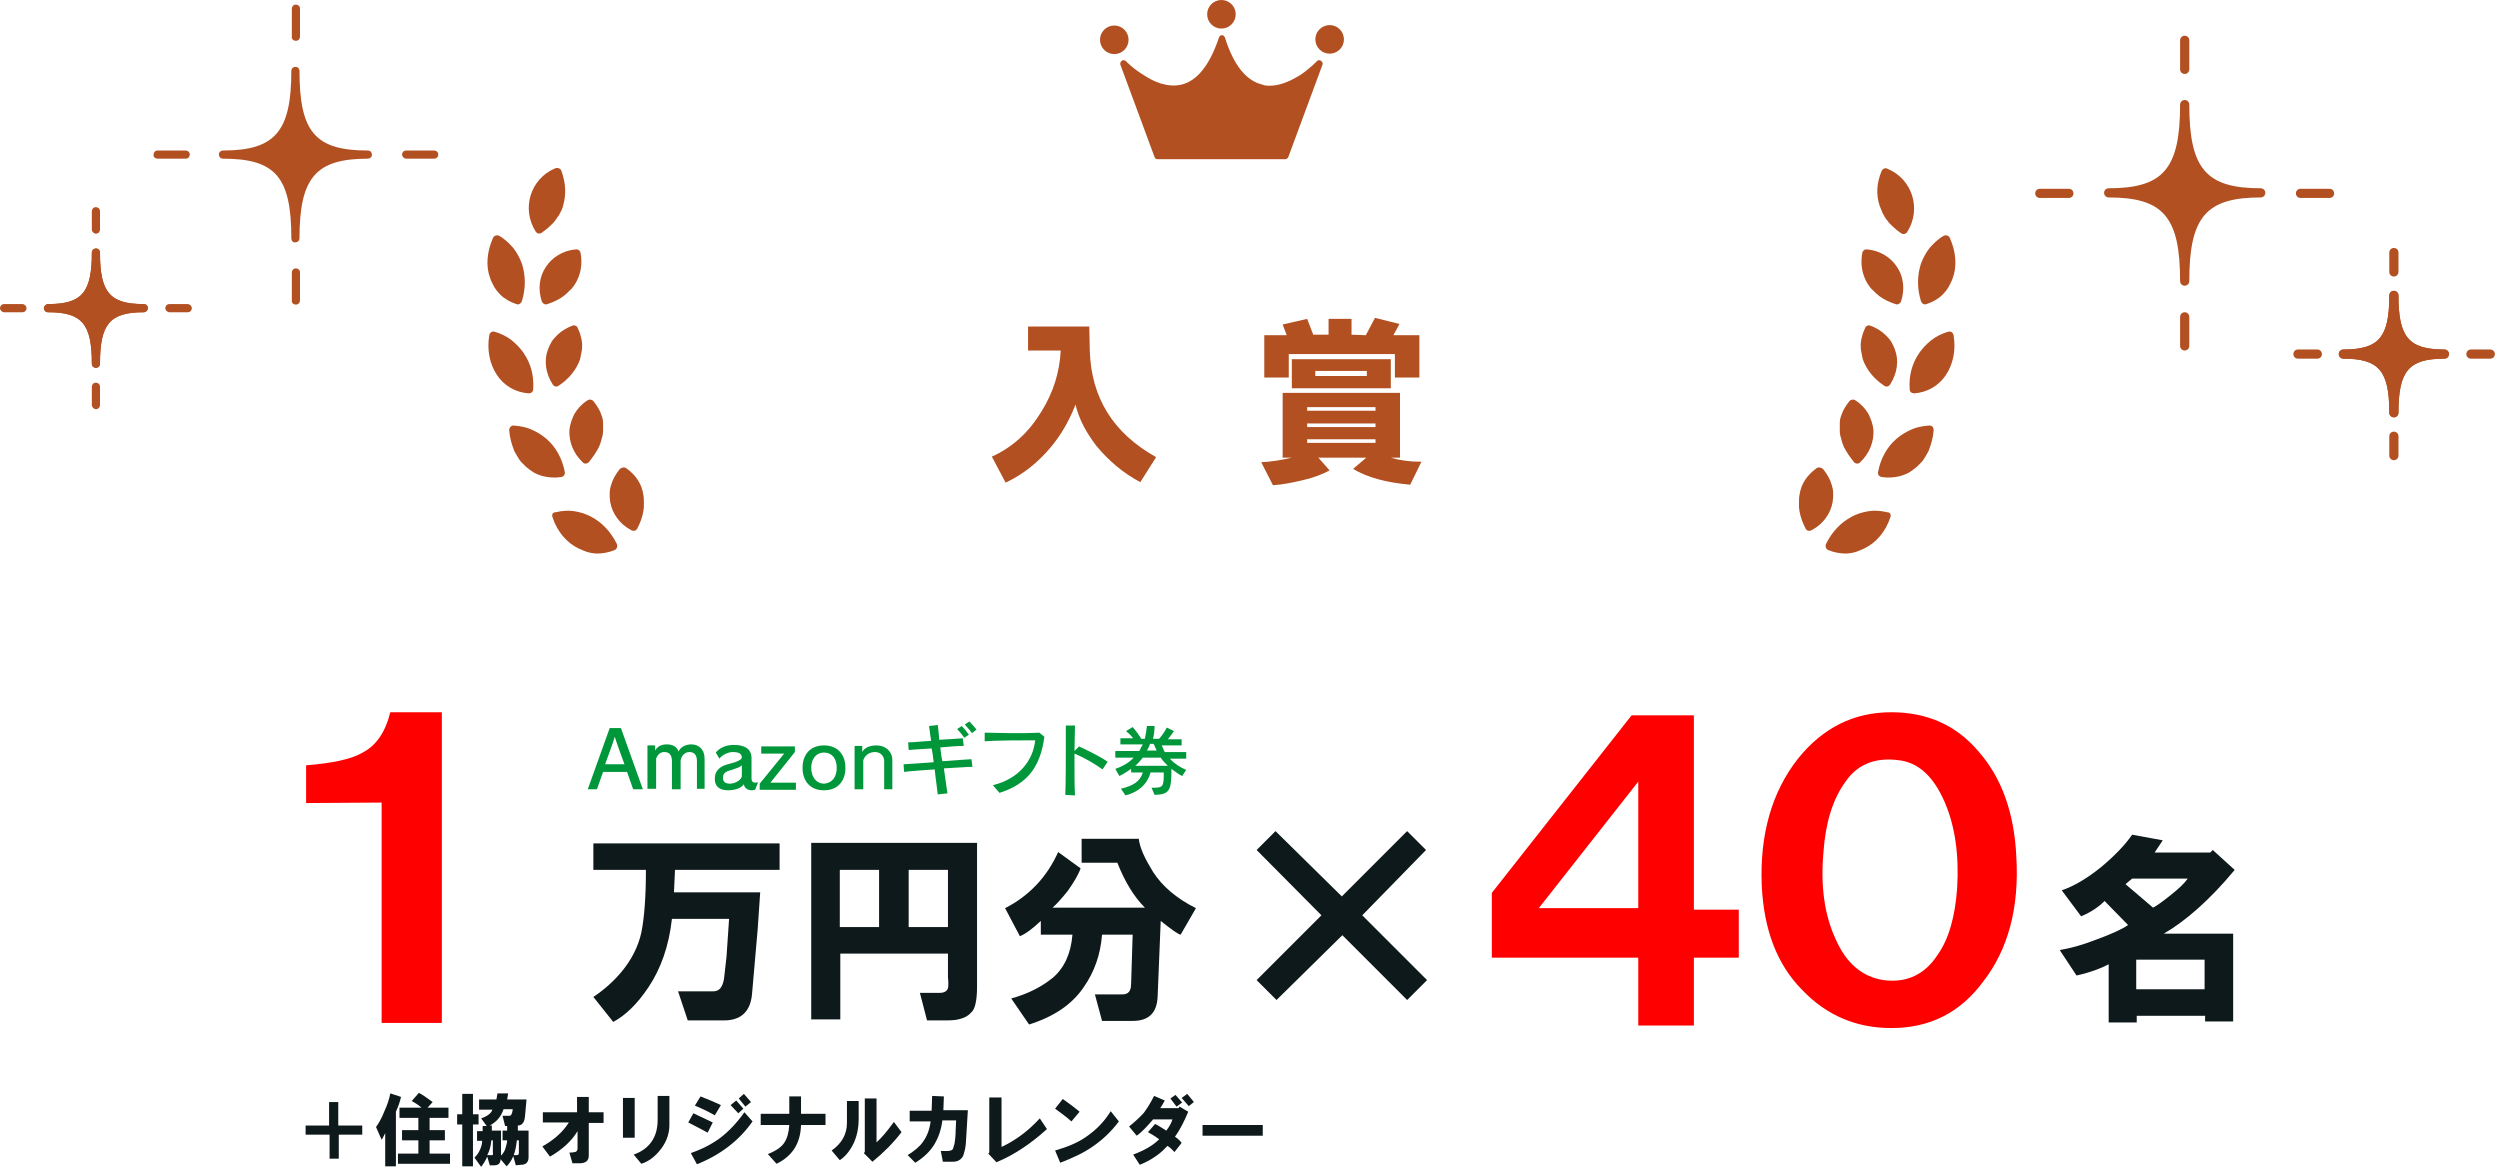 <?xml version="1.0" encoding="utf-8"?>
<!-- Generator: Adobe Illustrator 27.0.0, SVG Export Plug-In . SVG Version: 6.00 Build 0)  -->
<svg version="1.1" id="レイヤー_1" xmlns="http://www.w3.org/2000/svg" xmlns:xlink="http://www.w3.org/1999/xlink" x="0px"
	 y="0px" viewBox="0 0 490 229" style="enable-background:new 0 0 490 229;" xml:space="preserve">
<style type="text/css">
	.st0{fill:#B25022;}
	.st1{fill:#0E191B;}
	.st2{fill:#FF0000;}
	.st3{fill:#00973B;}
</style>
<g>
	<g>
		<g>
			<g>
				<g>
					<path class="st0" d="M443.1,37.9c-11.3,0-14.9-4.2-14.9-17.3c0,13.1-3.6,17.3-14.9,17.3c11.3,0,14.9,4.2,14.9,17.3
						C428.2,42.1,431.8,37.9,443.1,37.9z"/>
					<path class="st0" d="M428.2,56c-0.5,0-0.9-0.4-0.9-0.9c0-12.6-3.3-16.4-14-16.4c-0.5,0-0.9-0.4-0.9-0.9s0.4-0.9,0.9-0.9
						c10.7,0,14-3.8,14-16.4c0-0.5,0.4-0.9,0.9-0.9s0.9,0.4,0.9,0.9c0,12.6,3.3,16.4,14,16.4c0.5,0,0.9,0.4,0.9,0.9
						s-0.4,0.9-0.9,0.9c-10.7,0-14,3.8-14,16.4C429.1,55.6,428.7,56,428.2,56z M420.6,37.9c4.1,1.2,6.4,3.9,7.6,8.4
						c1.2-4.5,3.5-7.2,7.6-8.4c-4.1-1.2-6.4-3.9-7.6-8.4C427,34,424.7,36.6,420.6,37.9z"/>
				</g>
			</g>
			<g>
				<path class="st0" d="M428.2,14.5c-0.5,0-0.9-0.4-0.9-0.9V7.9c0-0.5,0.4-0.9,0.9-0.9s0.9,0.4,0.9,0.9v5.7
					C429.1,14.1,428.7,14.5,428.2,14.5z"/>
				<path class="st0" d="M428.2,68.7c-0.5,0-0.9-0.4-0.9-0.9v-5.7c0-0.5,0.4-0.9,0.9-0.9s0.9,0.4,0.9,0.9v5.7
					C429.1,68.3,428.7,68.7,428.2,68.7z"/>
			</g>
			<g>
				<path class="st0" d="M405.5,38.8h-5.7c-0.5,0-0.9-0.4-0.9-0.9s0.4-0.9,0.9-0.9h5.7c0.5,0,0.9,0.4,0.9,0.9
					C406.4,38.4,406,38.8,405.5,38.8z"/>
				<path class="st0" d="M456.6,38.8h-5.7c-0.5,0-0.9-0.4-0.9-0.9s0.4-0.9,0.9-0.9h5.7c0.5,0,0.9,0.4,0.9,0.9
					C457.5,38.4,457.1,38.8,456.6,38.8z"/>
			</g>
		</g>
		<g>
			<g>
				<path class="st0" d="M469.2,81.8c-0.5,0-0.9-0.4-0.9-0.9c0-8.2-2-10.6-9-10.6c-0.5,0-0.9-0.4-0.9-0.9s0.4-0.9,0.9-0.9
					c7,0,9-2.4,9-10.6c0-0.5,0.4-0.9,0.9-0.9s0.9,0.4,0.9,0.9c0,8.2,2,10.6,9,10.6c0.5,0,0.9,0.4,0.9,0.9s-0.4,0.9-0.9,0.9
					c-7,0-9,2.4-9,10.6C470.1,81.4,469.7,81.8,469.2,81.8z M465,69.4c2.1,0.8,3.4,2.3,4.2,4.6c0.8-2.3,2.1-3.8,4.2-4.6
					c-2.1-0.8-3.4-2.3-4.2-4.6C468.5,67.1,467.1,68.6,465,69.4z"/>
				<g>
					<path class="st0" d="M479.1,69.4c-7.5,0-9.9-2.8-9.9-11.5c0,8.7-2.4,11.5-9.9,11.5c7.5,0,9.9,2.8,9.9,11.5
						C469.2,72.2,471.6,69.4,479.1,69.4z"/>
					<path class="st0" d="M469.2,81.8c-0.5,0-0.9-0.4-0.9-0.9c0-8.2-2-10.6-9-10.6c-0.5,0-0.9-0.4-0.9-0.9s0.4-0.9,0.9-0.9
						c7,0,9-2.4,9-10.6c0-0.5,0.4-0.9,0.9-0.9s0.9,0.4,0.9,0.9c0,8.2,2,10.6,9,10.6c0.5,0,0.9,0.4,0.9,0.9s-0.4,0.9-0.9,0.9
						c-7,0-9,2.4-9,10.6C470.1,81.4,469.7,81.8,469.2,81.8z M465,69.4c2.1,0.8,3.4,2.3,4.2,4.6c0.8-2.3,2.1-3.8,4.2-4.6
						c-2.1-0.8-3.4-2.3-4.2-4.6C468.5,67.1,467.1,68.6,465,69.4z"/>
				</g>
			</g>
			<g>
				<path class="st0" d="M469.2,54.2c-0.5,0-0.9-0.4-0.9-0.9v-3.8c0-0.5,0.4-0.9,0.9-0.9s0.9,0.4,0.9,0.9v3.8
					C470.1,53.8,469.7,54.2,469.2,54.2z"/>
				<path class="st0" d="M469.2,90.2c-0.5,0-0.9-0.4-0.9-0.9v-3.8c0-0.5,0.4-0.9,0.9-0.9s0.9,0.4,0.9,0.9v3.8
					C470.1,89.8,469.7,90.2,469.2,90.2z"/>
			</g>
			<g>
				<path class="st0" d="M454.2,70.3h-3.8c-0.5,0-0.9-0.4-0.9-0.9s0.4-0.9,0.9-0.9h3.8c0.5,0,0.9,0.4,0.9,0.9S454.7,70.3,454.2,70.3
					z"/>
				<path class="st0" d="M488.1,70.3h-3.8c-0.5,0-0.9-0.4-0.9-0.9s0.4-0.9,0.9-0.9h3.8c0.5,0,0.9,0.4,0.9,0.9S488.6,70.3,488.1,70.3
					z"/>
			</g>
		</g>
	</g>
	<g>
		<g>
			<g>
				<g>
					<path class="st0" d="M43.8,30.2c10.8,0,14.2-4,14.2-16.5c0,12.5,3.4,16.5,14.2,16.5c-10.8,0-14.2,4-14.2,16.5
						C58,34.2,54.5,30.2,43.8,30.2z"/>
					<path class="st0" d="M57.1,46.7c0-12-3.1-15.6-13.4-15.6c-0.5,0-0.8-0.4-0.8-0.8c0-0.5,0.4-0.8,0.8-0.8
						c10.2,0,13.4-3.7,13.4-15.6c0-0.5,0.4-0.8,0.8-0.8c0.5,0,0.8,0.4,0.8,0.8c0,12,3.1,15.6,13.4,15.6c0.5,0,0.8,0.4,0.8,0.8
						c0,0.5-0.4,0.8-0.8,0.8c-10.2,0-13.4,3.7-13.4,15.6c0,0.5-0.4,0.8-0.8,0.8C57.5,47.6,57.1,47.2,57.1,46.7z M58,22.2
						c-1.1,4.3-3.4,6.8-7.2,8c3.9,1.2,6.1,3.7,7.2,8c1.1-4.3,3.4-6.8,7.2-8C61.4,29.1,59.1,26.6,58,22.2z"/>
				</g>
			</g>
			<g>
				<path class="st0" d="M58,8c0.5,0,0.8-0.4,0.8-0.8V1.7c0-0.5-0.4-0.8-0.8-0.8c-0.5,0-0.8,0.4-0.8,0.8v5.5C57.1,7.6,57.5,8,58,8z"
					/>
				<path class="st0" d="M58,59.7c0.5,0,0.8-0.4,0.8-0.8v-5.5c0-0.5-0.4-0.8-0.8-0.8c-0.5,0-0.8,0.4-0.8,0.8v5.5
					C57.1,59.3,57.5,59.7,58,59.7z"/>
			</g>
			<g>
				<path class="st0" d="M79.6,31.1h5.5c0.5,0,0.8-0.4,0.8-0.8c0-0.5-0.4-0.8-0.8-0.8h-5.5c-0.5,0-0.8,0.4-0.8,0.8
					C78.8,30.7,79.2,31.1,79.6,31.1z"/>
				<path class="st0" d="M30.9,31.1h5.5c0.5,0,0.8-0.4,0.8-0.8c0-0.5-0.4-0.8-0.8-0.8h-5.5c-0.5,0-0.8,0.4-0.8,0.8
					C30,30.7,30.4,31.1,30.9,31.1z"/>
			</g>
		</g>
		<g>
			<g>
				<path class="st0" d="M18,71.3c0-7.8-1.9-10.1-8.6-10.1c-0.5,0-0.8-0.4-0.8-0.8s0.4-0.8,0.8-0.8c6.7,0,8.6-2.3,8.6-10.1
					c0-0.5,0.4-0.8,0.8-0.8c0.5,0,0.8,0.4,0.8,0.8c0,7.8,1.9,10.1,8.6,10.1c0.5,0,0.8,0.4,0.8,0.8s-0.4,0.8-0.8,0.8
					c-6.7,0-8.6,2.3-8.6,10.1c0,0.5-0.4,0.8-0.8,0.8C18.4,72.1,18,71.8,18,71.3z M18.8,55.9c-0.8,2.2-2,3.6-4,4.4
					c2,0.8,3.3,2.2,4,4.4c0.8-2.2,2-3.6,4-4.4C20.9,59.5,19.6,58.1,18.8,55.9z"/>
				<g>
					<path class="st0" d="M9.4,60.3c7.2,0,9.4-2.7,9.4-10.9c0,8.3,2.3,10.9,9.4,10.9c-7.2,0-9.4,2.7-9.4,10.9
						C18.8,63,16.6,60.3,9.4,60.3z"/>
					<path class="st0" d="M18,71.3c0-7.8-1.9-10.1-8.6-10.1c-0.5,0-0.8-0.4-0.8-0.8s0.4-0.8,0.8-0.8c6.7,0,8.6-2.3,8.6-10.1
						c0-0.5,0.4-0.8,0.8-0.8c0.5,0,0.8,0.4,0.8,0.8c0,7.8,1.9,10.1,8.6,10.1c0.5,0,0.8,0.4,0.8,0.8s-0.4,0.8-0.8,0.8
						c-6.7,0-8.6,2.3-8.6,10.1c0,0.5-0.4,0.8-0.8,0.8C18.4,72.1,18,71.8,18,71.3z M18.8,55.9c-0.8,2.2-2,3.6-4,4.4
						c2,0.8,3.3,2.2,4,4.4c0.8-2.2,2-3.6,4-4.4C20.9,59.5,19.6,58.1,18.8,55.9z"/>
				</g>
			</g>
			<g>
				<path class="st0" d="M18.8,45.8c0.5,0,0.8-0.4,0.8-0.8v-3.6c0-0.5-0.4-0.8-0.8-0.8c-0.5,0-0.8,0.4-0.8,0.8V45
					C18,45.4,18.4,45.8,18.8,45.8z"/>
				<path class="st0" d="M18.8,80.2c0.5,0,0.8-0.4,0.8-0.8v-3.6c0-0.5-0.4-0.8-0.8-0.8c-0.5,0-0.8,0.4-0.8,0.8v3.6
					C18,79.8,18.4,80.2,18.8,80.2z"/>
			</g>
			<g>
				<path class="st0" d="M33.2,61.2h3.6c0.5,0,0.8-0.4,0.8-0.8s-0.4-0.8-0.8-0.8h-3.6c-0.5,0-0.8,0.4-0.8,0.8S32.8,61.2,33.2,61.2z"
					/>
				<path class="st0" d="M0.8,61.2h3.6c0.5,0,0.8-0.4,0.8-0.8s-0.4-0.8-0.8-0.8H0.8C0.3,59.6,0,60,0,60.4S0.4,61.2,0.8,61.2z"/>
			</g>
		</g>
	</g>
	<g>
		<g>
			<g>
				<g>
					<path class="st0" d="M108.8,33c-2.4,1-4.1,3-4.8,5.3c-0.7,2.3-0.4,4.9,1,7.1c0.3,0.4,0.8,0.5,1.2,0.2c0.5-0.4,1-0.7,1.5-1.2
						c0.4-0.4,0.9-0.8,1.2-1.3c0.2-0.2,0.3-0.5,0.5-0.7s0.3-0.5,0.4-0.7c0.3-0.5,0.5-1,0.6-1.5c0.6-2.1,0.5-4.4-0.4-6.8
						C109.8,33,109.3,32.8,108.8,33z"/>
					<g>
						<path class="st0" d="M96.6,46.7c-1.2,2.7-1.4,5.6-0.5,7.9c0.2,0.6,0.5,1.1,0.8,1.7c0.3,0.5,0.7,1,1.1,1.4
							c0.9,0.9,2,1.5,3.2,1.9c0.5,0.2,0.9-0.1,1.1-0.6c0.8-2.6,0.7-5.1,0-7.3c-0.4-1.1-1-2.2-1.7-3.1c-0.8-0.9-1.7-1.8-2.8-2.4
							C97.3,46,96.8,46.2,96.6,46.7z"/>
						<path class="st0" d="M113.8,49.6c0.4,2.3,0,4.3-1.1,6.1c-0.3,0.4-0.6,0.9-1,1.2c-0.4,0.4-0.8,0.8-1.2,1.1
							c-0.9,0.7-2,1.2-3.2,1.6c-0.5,0.2-0.9-0.1-1.1-0.5c-0.8-2.4-0.5-4.9,0.8-6.8c0.6-0.9,1.4-1.7,2.4-2.3s2.1-1,3.4-1.1
							C113.3,48.8,113.7,49.1,113.8,49.6z"/>
					</g>
					<g>
						<path class="st0" d="M95.9,65.7c-0.5,2.9,0.1,5.7,1.5,7.8c1.4,2.1,3.6,3.4,6.2,3.6c0.5,0,0.9-0.3,0.9-0.8
							c0.2-2.7-0.5-5.1-1.8-7c-0.3-0.5-0.7-0.9-1.1-1.4c-0.4-0.4-0.8-0.8-1.3-1.2c-0.5-0.4-1-0.7-1.6-1s-1.1-0.5-1.8-0.7
							C96.4,64.9,96,65.2,95.9,65.7z"/>
						<path class="st0" d="M113.2,64.2c0.2,0.5,0.5,1.1,0.6,1.6c0.1,0.3,0.1,0.5,0.2,0.8c0,0.3,0.1,0.5,0.1,0.8c0,0.5,0,1-0.1,1.5
							s-0.2,1-0.3,1.5c-0.7,2-2.1,3.8-4.2,5.2c-0.4,0.3-0.9,0.2-1.2-0.3c-1.4-2.2-1.7-4.7-0.9-6.8c0.2-0.5,0.4-1,0.7-1.5
							c0.3-0.5,0.7-0.9,1.1-1.3s0.9-0.8,1.4-1.1c0.5-0.3,1.1-0.6,1.7-0.8C112.5,63.7,113,63.8,113.2,64.2z"/>
					</g>
					<g>
						<path class="st0" d="M99.8,84.3c0.1,1.5,0.5,2.8,1,4.1c0.3,0.6,0.7,1.2,1,1.7c0.2,0.3,0.4,0.5,0.6,0.7s0.5,0.5,0.7,0.7
							c0.5,0.4,1,0.8,1.5,1.1c0.5,0.3,1.1,0.5,1.7,0.7c1.2,0.3,2.4,0.4,3.7,0.2c0.5-0.1,0.8-0.5,0.7-1c-0.5-2.6-1.7-4.8-3.5-6.4
							c-0.9-0.8-1.9-1.4-3-1.9s-2.3-0.7-3.6-0.8C100.2,83.4,99.8,83.8,99.8,84.3z"/>
						<path class="st0" d="M116.3,78.6c0.7,0.9,1.3,1.8,1.6,2.8c0.2,0.5,0.3,1,0.3,1.5c0,0.3,0,0.5,0,0.8s0,0.5,0,0.8
							c0,0.5-0.1,1-0.3,1.6c-0.1,0.5-0.3,1-0.5,1.5c-0.5,1-1.2,2-2,3c-0.3,0.3-0.9,0.4-1.2,0c-1.9-1.8-2.7-4.1-2.6-6.3
							c0.1-1.1,0.5-2.2,1-3.2c0.6-1,1.4-1.9,2.5-2.6C115.5,78.2,116,78.3,116.3,78.6z"/>
					</g>
					<g>
						<path class="st0" d="M108.3,101.4c0.9,2.8,2.8,5,5.1,6.1c0.6,0.3,1.2,0.5,1.7,0.7c0.3,0.1,0.6,0.1,0.9,0.2
							c0.3,0,0.6,0.1,0.9,0.1c1.2,0,2.4-0.2,3.6-0.7c0.4-0.2,0.6-0.7,0.4-1.2c-1.2-2.4-2.9-4.2-5-5.3c-0.5-0.3-1.1-0.5-1.6-0.7
							c-0.6-0.2-1.2-0.3-1.7-0.4c-1.2-0.2-2.4-0.1-3.7,0.2C108.3,100.4,108.1,100.9,108.3,101.4z"/>
						<path class="st0" d="M122.8,91.8c1.9,1.4,3,3.1,3.3,5.2c0.1,0.5,0.1,1,0.1,1.6c0,0.3,0,0.5,0,0.8s-0.1,0.5-0.1,0.8
							c-0.2,1.1-0.6,2.3-1.2,3.4c-0.2,0.4-0.7,0.6-1.2,0.3c-2.3-1.2-3.7-3.3-4.1-5.5c-0.1-0.6-0.1-1.1-0.1-1.7s0.1-1.1,0.3-1.7
							c0.3-1.1,0.9-2.1,1.7-3.1C121.9,91.6,122.4,91.5,122.8,91.8z"/>
					</g>
				</g>
				<g>
					<path class="st0" d="M368.8,33.5c-1,2.4-1.1,4.7-0.4,6.8c0.2,0.5,0.4,1,0.6,1.5c0.1,0.2,0.3,0.5,0.4,0.7s0.3,0.5,0.5,0.7
						c0.3,0.5,0.8,0.9,1.2,1.3c0.4,0.4,0.9,0.8,1.5,1.2c0.4,0.3,0.9,0.2,1.2-0.2c1.4-2.2,1.7-4.8,1-7.1s-2.4-4.3-4.8-5.3
						C369.5,32.8,369,33.1,368.8,33.5z"/>
					<g>
						<path class="st0" d="M365,49.6c-0.4,2.3,0,4.3,1.1,6.1c0.3,0.4,0.6,0.9,1,1.2c0.4,0.4,0.8,0.8,1.2,1.1c0.9,0.7,2,1.2,3.2,1.6
							c0.5,0.2,0.9-0.1,1.1-0.5c0.8-2.4,0.5-4.9-0.8-6.8c-0.6-0.9-1.4-1.7-2.4-2.3s-2.1-1-3.4-1.1C365.5,48.8,365.1,49.1,365,49.6z"
							/>
						<path class="st0" d="M382.2,46.7c1.2,2.7,1.4,5.6,0.5,7.9c-0.2,0.6-0.5,1.1-0.8,1.7c-0.3,0.5-0.7,1-1.1,1.4
							c-0.9,0.9-2,1.5-3.2,1.9c-0.5,0.2-0.9-0.1-1.1-0.6c-0.8-2.6-0.7-5.1,0-7.3c0.4-1.1,1-2.2,1.7-3.1c0.8-0.9,1.7-1.8,2.8-2.4
							C381.5,46,382,46.2,382.2,46.7z"/>
					</g>
					<g>
						<path class="st0" d="M365.6,64.2c-0.2,0.5-0.5,1.1-0.6,1.6c-0.1,0.3-0.1,0.5-0.2,0.8c0,0.3-0.1,0.5-0.1,0.8c0,0.5,0,1,0.1,1.5
							s0.2,1,0.3,1.5c0.7,2,2.1,3.8,4.2,5.2c0.4,0.3,0.9,0.2,1.2-0.3c1.4-2.2,1.7-4.7,0.9-6.8c-0.2-0.5-0.4-1-0.7-1.5
							c-0.3-0.5-0.7-0.9-1.1-1.3s-0.9-0.8-1.4-1.1c-0.5-0.3-1.1-0.6-1.7-0.8C366.3,63.7,365.8,63.8,365.6,64.2z"/>
						<path class="st0" d="M382.9,65.7c0.5,2.9-0.1,5.7-1.5,7.8c-1.4,2.1-3.6,3.4-6.2,3.6c-0.5,0-0.9-0.3-0.9-0.8
							c-0.2-2.7,0.5-5.1,1.8-7c0.3-0.5,0.7-0.9,1.1-1.4c0.4-0.4,0.8-0.8,1.3-1.2c0.5-0.4,1-0.7,1.6-1s1.1-0.5,1.8-0.7
							C382.4,64.9,382.8,65.2,382.9,65.7z"/>
					</g>
					<g>
						<path class="st0" d="M362.5,78.6c-0.7,0.9-1.3,1.8-1.6,2.8c-0.2,0.5-0.3,1-0.3,1.5c0,0.3,0,0.5,0,0.8s0,0.5,0,0.8
							c0,0.5,0.1,1,0.3,1.6c0.1,0.5,0.3,1,0.5,1.5c0.5,1,1.2,2,2,3c0.3,0.3,0.9,0.4,1.2,0c1.9-1.8,2.7-4.1,2.6-6.3
							c-0.1-1.1-0.5-2.2-1-3.2c-0.6-1-1.4-1.9-2.5-2.6C363.3,78.2,362.8,78.3,362.5,78.6z"/>
						<path class="st0" d="M379,84.3c-0.1,1.5-0.5,2.8-1,4.1c-0.3,0.6-0.7,1.2-1,1.7c-0.2,0.3-0.4,0.5-0.6,0.7s-0.5,0.5-0.7,0.7
							c-0.5,0.4-1,0.8-1.5,1.1c-0.5,0.3-1.1,0.5-1.7,0.7c-1.2,0.3-2.4,0.4-3.7,0.2c-0.5-0.1-0.8-0.5-0.7-1c0.5-2.6,1.7-4.8,3.5-6.4
							c0.9-0.8,1.9-1.4,3-1.9s2.3-0.7,3.6-0.8C378.7,83.4,379,83.8,379,84.3z"/>
					</g>
					<g>
						<path class="st0" d="M356,91.8c-1.9,1.4-3,3.1-3.3,5.2c-0.1,0.5-0.1,1-0.1,1.6c0,0.3,0,0.5,0,0.8s0.1,0.5,0.1,0.8
							c0.2,1.1,0.6,2.3,1.2,3.4c0.2,0.4,0.7,0.6,1.2,0.3c2.3-1.2,3.7-3.3,4.1-5.5c0.1-0.6,0.1-1.1,0.1-1.7s-0.1-1.1-0.3-1.7
							c-0.3-1.1-0.9-2.1-1.7-3.1C356.9,91.6,356.4,91.5,356,91.8z"/>
						<path class="st0" d="M370.5,101.4c-0.9,2.8-2.8,5-5.1,6.1c-0.6,0.3-1.2,0.5-1.7,0.7c-0.3,0.1-0.6,0.1-0.9,0.2
							c-0.3,0-0.6,0.1-0.9,0.1c-1.2,0-2.4-0.2-3.6-0.7c-0.4-0.2-0.6-0.7-0.4-1.2c1.2-2.4,2.9-4.2,5-5.3c0.5-0.3,1.1-0.5,1.6-0.7
							c0.6-0.2,1.2-0.3,1.7-0.4c1.2-0.2,2.4-0.1,3.7,0.2C370.5,100.4,370.7,100.9,370.5,101.4z"/>
					</g>
				</g>
			</g>
			<g>
				<g>
					<path class="st0" d="M220.7,12c-0.2-0.2-0.6-0.3-0.8-0.1c-0.3,0.2-0.4,0.5-0.3,0.8l6.7,18.1c0.1,0.3,0.3,0.4,0.6,0.4h25
						c0.3,0,0.5-0.2,0.6-0.4l6.7-18.1c0.1-0.3,0-0.6-0.3-0.8s-0.6-0.1-0.8,0.1c0,0-1.4,1.5-3.4,2.8c-1.5,0.9-3.6,2-5.8,2
						c-0.5,0-1,0-1.4-0.2c-3.2-0.7-5.7-3.8-7.4-9.2c-0.1-0.3-0.3-0.5-0.6-0.5l0,0c-0.3,0-0.5,0.2-0.6,0.5c-1.8,5.4-4.3,8.5-7.4,9.2
						c-2.7,0.6-5.4-0.6-7.2-1.8C222.1,13.5,220.7,12,220.7,12z"/>
					<circle class="st0" cx="218.4" cy="7.8" r="2.8"/>
					
						<ellipse transform="matrix(0.383 -0.924 0.924 0.383 153.631 245.434)" class="st0" cx="260.5" cy="7.8" rx="2.8" ry="2.8"/>
					<ellipse class="st0" cx="239.4" cy="2.8" rx="2.8" ry="2.8"/>
				</g>
			</g>
		</g>
		<g>
			<path class="st0" d="M213.5,64l0.1,4.8c0.3,9.2,4.6,16.1,13,20.8l-3.1,4.9c-3.4-1.8-6.2-4.2-8.6-7.1c-2-2.6-3.4-5.2-4.1-8.1
				c-1.2,3.1-2.8,5.9-4.8,8.3c-2.6,3.1-5.5,5.4-8.9,7l-2.7-5.1c4-1.8,7.2-4.7,9.7-8.8c2.3-3.7,3.6-7.7,3.8-12h-6.4V64H213.5z"/>
			<path class="st0" d="M253.2,89.7h-1.8V77h23v12.7h-1.8c1.6,0.5,3.6,0.8,6,0.8l-2.2,4.5c-4.6-0.4-8.4-1.4-11.2-3.1l2.6-2.2h-9.4
				l2.2,2.5c-1.3,0.7-3,1.4-5.2,1.9c-2.1,0.5-4.1,0.9-5.9,1l-2.3-4.5C249.1,90.5,251.1,90.2,253.2,89.7z M267.7,65.7l1.8-3.4
				l4.8,1.2l-1.2,2.2h5.1V74h-4.8v-4.6h-20.8V74h-4.8v-8.3h4.4l-0.8-2.1l4.8-1.1l1.2,3.1h3v-3.1h4.5v3.1L267.7,65.7L267.7,65.7z
				 M253.2,76.1v-5.7h19.4v5.7H253.2z M256.2,80.5h13.4v-0.7h-13.4V80.5z M256.2,83.7h13.4V83h-13.4V83.7z M256.2,86.8h13.4v-0.7
				h-13.4V86.8z M257.8,73.7h10.1v-1h-10.1V73.7z"/>
		</g>
	</g>
</g>
<g>
	<path class="st1" d="M126.6,170.5h-10.3v-5.2h36.5v5.2h-20.5l-0.2,4.4H149l-0.5,7.3l-1.1,12.6c-0.3,3.5-2.2,5.2-5.5,5.2h-7.1
		l-1.9-5.7h6.9c1.2,0,1.8-0.8,2.1-2.4l0.5-4.4l0.5-7.4h-11.2c-0.6,5.4-2.2,9.8-4.6,13.4c-2.2,3.3-4.5,5.5-6.9,6.8l-3.9-4.9
		c2.1-1.4,3.9-3,5.5-4.9c2-2.4,3.3-5,3.9-7.7C126.3,179.8,126.6,175.7,126.6,170.5z"/>
	<path class="st1" d="M185.5,200h-3.8l-1.4-5.4h3.9c0.8,0,1.4-0.3,1.6-0.9c0.1-0.4,0.1-1.2,0-2.2v-4.6h-21.1v12.9H159v-34.6h32.5
		v28.2c0,2.7-0.4,4.4-1.1,5c-0.5,0.6-1.3,1.1-2.2,1.3C187.6,199.9,186.7,200,185.5,200z M164.6,181.7h7.7v-11.2h-7.7V181.7z
		 M178.1,181.7h7.7v-11.2h-7.7V181.7z"/>
	<path class="st1" d="M207.4,167l4.4,3.2c-0.5,1.4-1.4,2.8-2.5,4.4c-1.2,1.5-2.2,2.6-3,3.3h18.1c-2.1-2.1-3.9-5-5.4-8.8h-7v-4.7
		h11.2c0.2,1.8,1.2,3.9,2.8,6.5c1.8,2.8,4.6,5.2,8.4,7.1l-3,5.2c-0.5-0.1-1.8-1-3.9-2.7l-0.6,14.7c-0.1,3.3-1.7,4.9-4.9,4.9h-6
		l-1.4-5.2h5.4c1.2,0,1.7-0.7,1.7-2.1l0.3-9.6h-6c-0.3,3.9-1.5,7.3-3.6,10.3c-2.3,3.4-5.9,5.8-10.7,7.3l-3.5-5.1
		c3.3-0.9,6-2.3,8.2-4.1c2.2-1.9,3.5-4.7,3.8-8.4H204v-2.7c-1.6,1.5-2.9,2.5-4.1,3L197,178C201.7,175.6,205.2,171.9,207.4,167z"/>
	<path class="st1" d="M246.3,192.1l12.7-12.7l-12.7-12.8l3.7-3.7l13,12.8l12.8-12.8l3.7,3.7L267,179.4l12.7,12.7l-3.9,3.9
		l-12.7-12.7L250.2,196L246.3,192.1z"/>
</g>
<g>
	<path class="st2" d="M60,157.4V150c5.1-0.4,8.8-1.2,10.9-2.4c2.8-1.4,4.6-4,5.6-8h10.1v60.9H74.8v-43.2L60,157.4L60,157.4z"/>
</g>
<g>
	<path class="st1" d="M417.9,163.6l6,1.1l-1.6,2.4h10.9l0.5-0.5l4.3,3.9c-4.9,5.9-9.6,10-13.9,12.5h13.6v17.2h-5.5v-1.1h-13.4v1.3
		h-5.5V189c-1.5,0.8-3.6,1.6-6.3,2.2l-3.3-5c1.9-0.3,4.2-0.9,6.8-1.9c3.3-1.2,5.5-2.2,6.6-3l-4.6-4.7c-1.2,1.2-2.7,2.2-4.6,3
		l-3.8-5.1c2.4-0.8,5.1-2.4,7.9-4.7C414.6,167.6,416.6,165.5,417.9,163.6z M416.6,173.3l5.4,4.6c0.8-0.4,2-1.3,3.5-2.5
		s2.6-2.2,3.3-3.2h-10.9L416.6,173.3z M418.7,193.9h13.4v-5.8h-13.4V193.9z"/>
</g>
<g>
	<g>
		<path class="st1" d="M59.9,222.4v-1.8h4.6V216h1.8v4.6H71v1.8h-4.6v4.7h-1.8v-4.7L59.9,222.4L59.9,222.4z"/>
		<path class="st1" d="M73.7,220.9c0.5-0.7,1.1-1.7,1.6-3c0.6-1.3,1-2.5,1.2-3.6l2.1,0.7c-0.2,0.9-0.5,1.8-1,2.9v10.7h-2.1v-6.5
			c-0.3,0.6-0.5,1-0.7,1.3L73.7,220.9z M80.7,215.8l1.4-1.6c0.6,0.3,1.5,0.9,2.7,1.8l-1,1.1h4.1v2h-3.7v2.4h3v2h-3v2.6h4v2H78v-2h4
			v-2.6h-3.2v-2H82v-2.4h-3.7v-2h4.3C82.4,216.9,81.8,216.4,80.7,215.8z"/>
		<path class="st1" d="M89.6,218.4h1v-4h2.1v4h1.1v2h-1.1v8.2h-2.1v-8.2h-1V218.4z M101.1,228.4l-0.5-1.8c-0.3,0.8-0.8,1.5-1.3,2
			l-1.2-1.4c0,0.8-0.4,1.2-1.2,1.2H96l-0.5-1.7c-0.4,0.9-0.8,1.5-1.2,2l-1.3-1.8c0.4-0.4,0.8-0.9,1.1-1.6c0.3-0.7,0.4-1.2,0.4-1.7
			h-1v-1.9h1.1v-1h0.8l-1.1-1.5c1.2-0.4,2-1,2.2-1.7h-2.6v-2h3.4l0.2-1.2h2.1l-0.2,1.2h3.8l-0.3,3.3c-0.1,1.2-0.6,1.8-1.4,1.8v1h2.1
			v5.2c0,1-0.5,1.5-1.5,1.5L101.1,228.4L101.1,228.4z M96.6,223.5h-0.3c-0.1,1.1-0.3,2-0.8,2.9h0.7c0.4,0.1,0.5-0.1,0.4-0.5
			C96.6,225.9,96.6,223.5,96.6,223.5z M99.4,223.5h-0.9v-1.9h0.9v-0.9H99l-0.5-2h1.3c0.4,0,0.6-0.4,0.7-1.3h-1.8
			c-0.5,1.5-1.4,2.5-2.7,3.2h0.4v1h1.8v4.9c0.3-0.3,0.6-0.7,0.8-1.2C99.2,224.6,99.4,224,99.4,223.5z M101.3,223.5
			c-0.1,1.1-0.3,2-0.6,2.9h0.5c0.2,0,0.3,0,0.4-0.1s0.1-0.3,0.1-0.4v-2.4H101.3z"/>
		<path class="st1" d="M106.3,224.7c2.3-1.3,4-2.8,5.2-4.7h-5.1v-2h6.7v-3h2.3v3h2.9v2.1h-2.9v6.4c0,1-0.6,1.5-1.8,1.5h-1.4
			l-0.6-2.1c0.4,0,0.7,0,1-0.1c0.4,0,0.6-0.3,0.6-0.7v-3.4c-1.2,2-3,3.6-5.4,5L106.3,224.7z"/>
		<path class="st1" d="M122.1,223v-7.8h2.3v7.8H122.1z M124.2,226.3c3.1-1.1,4.7-3.4,4.7-6.8v-4.7h2.3v5.7c0,1.6-0.5,3.1-1.5,4.5
			c-1.1,1.5-2.4,2.6-4,3.1L124.2,226.3z"/>
		<path class="st1" d="M134.9,220l1-1.8c1.3,0.6,2.5,1.2,3.8,1.8l-1,2C136.9,221,135.6,220.4,134.9,220z M135.4,226
			c2.3-0.8,4.2-1.8,5.8-3c1.7-1.3,3.3-3,4.7-5l1.6,1.8c-2.6,3.7-6.2,6.5-10.9,8.4L135.4,226z M136.2,216.7l1.1-1.8
			c1,0.4,2.3,0.9,4,1.7l-1.2,2C138.7,217.8,137.4,217.2,136.2,216.7z M143.2,216.6l1.1-0.9l1.4,1.6l-1,0.9L143.2,216.6z
			 M144.8,215.3l1-0.9l1.4,1.6l-1.1,0.9L144.8,215.3z"/>
		<path class="st1" d="M149.1,220.5v-2.2h5.6v-3.4h2.3v3.4h4.8v2.2H157c-0.1,3.6-1.7,6.1-4.8,7.6l-1.7-1.9c1.5-0.6,2.6-1.3,3.2-2.2
			c0.6-0.9,0.9-2,1-3.5L149.1,220.5L149.1,220.5z"/>
		<path class="st1" d="M163,225.5c2-1.4,3-3.2,3-5.4v-4.3h2.3v3.6c0,1.6-0.3,3.1-0.9,4.5c-0.7,1.5-1.6,2.7-2.8,3.5L163,225.5z
			 M169.3,226l0.2-0.2v-10.5h2.3v8.6c1-0.9,2.1-2.2,3.4-4l1.5,2c-1.6,2.1-3.5,4-5.7,5.8L169.3,226z"/>
		<path class="st1" d="M177.9,226.4c1.3-0.8,2.4-1.7,3-2.6c0.8-1.1,1.3-2.4,1.5-4h-4.1v-2.1h4.3l0.1-2.9l2.3,0.1l-0.1,2.7h4.8
			c-0.1,2.3-0.3,4.5-0.4,6.6c-0.1,1-0.3,1.7-0.5,2.3c-0.4,0.8-1.1,1.2-2,1.2h-2l-0.4-2.1h1.2c0.5,0,0.9-0.1,1.1-0.3
			c0.1-0.1,0.2-0.5,0.4-1.2c0.1-0.7,0.2-1.5,0.2-2.3l0.1-2.2h-2.7c-0.2,1.8-0.8,3.4-1.5,4.6c-0.9,1.5-2.2,2.7-3.8,3.7L177.9,226.4z"
			/>
		<path class="st1" d="M193.7,226.1l0.2-0.2v-10.8h2.4v9.7c2.8-1.3,5.3-3.2,7.5-5.6l1.4,2.1c-3.2,2.9-6.5,5.1-9.9,6.5L193.7,226.1z"
			/>
		<path class="st1" d="M206.8,217.3l1.5-1.9c1,0.7,2.1,1.5,3.3,2.5l-1.6,1.9C209,218.9,207.9,218.1,206.8,217.3z M206.8,225.5
			c2.4-0.7,4.4-1.5,6.1-2.7c1.9-1.3,3.5-2.9,4.8-5l1.6,2c-1.5,2-3.2,3.6-5.1,4.9c-1.7,1.2-3.8,2.2-6.4,3.2L206.8,225.5z"/>
		<path class="st1" d="M221.3,220.8c1.1-0.9,2.1-1.8,2.9-2.7c0.6-0.8,1.3-1.9,2-3.3l2.1,0.9c-0.2,0.3-0.4,0.8-0.9,1.5h3.6l0.2-0.3
			l1.7,1c-0.8,1.9-1.6,3.5-2.6,4.9c0.6,0.4,1,0.8,1.3,1.2l-1.4,1.8c-0.2-0.2-0.5-0.5-0.7-0.7s-0.5-0.4-0.7-0.5
			c-1.4,1.6-3.2,2.8-5.4,3.7l-1.3-2c2.4-0.9,4-1.9,5.1-3c-0.8-0.6-1.5-1-2.2-1.4l1.4-1.6c0.5,0.2,1.2,0.7,2.2,1.3
			c0.6-0.8,1-1.5,1.2-2.2H226c-1.1,1.3-2.1,2.4-3.2,3.2L221.3,220.8z M229.4,215.3l1-0.7l1.3,1.5l-1.1,0.8L229.4,215.3z
			 M231.6,215.2l1.1-0.8l1.3,1.6l-1,0.8L231.6,215.2z"/>
		<path class="st1" d="M235.7,220.5h11.8v2.1h-11.8V220.5z"/>
	</g>
</g>
<g>
	<g>
		<path class="st2" d="M292.4,187.7V175l27.4-34.8H332v38.1h8.8v9.4H332V201h-10.9v-13.3H292.4z M301.6,178h19.5v-24.8L301.6,178z"
			/>
		<path class="st2" d="M345.3,173.5c-0.4-10,2-18.3,7.1-24.8c4.9-6.1,11-9.1,18.3-9.1c7.1,0,12.8,2.6,17.1,7.7
			c4.5,5.1,7,12,7.4,20.6c0.6,10-1.6,18.2-6.5,24.5c-4.5,6.1-10.5,9.1-18,9.1c-6.9,0-12.7-2.5-17.4-7.4
			C348.3,189.1,345.7,182.2,345.3,173.5z M369.2,192.1c4.5,0.6,8.1-1.1,10.6-5c2.2-3.1,3.4-7.5,3.8-13c0.4-6.5-0.4-12.1-2.4-16.8
			c-2.2-5.1-5.2-7.9-9.1-8.3c-4.5-0.6-8,0.8-10.3,4.1c-2.6,3.5-4,8.2-4.4,13.9c-0.6,6.7,0.2,12.4,2.4,17.1
			C361.9,188.9,365.1,191.5,369.2,192.1z"/>
	</g>
</g>
<g>
	<g>
		<path class="st3" d="M124.1,154.7l-1.2-3.4h-4.7l-1.2,3.4h-1.8l4.3-12h2.2l4.3,12H124.1z M122.4,149.8c-0.2-0.5-1.8-4.9-1.9-5.4h0
			c-0.1,0.5-1.7,4.9-1.9,5.4H122.4z"/>
		<path class="st3" d="M136.6,154.7v-5.5c0-1.2-0.5-1.8-1.5-1.8c-0.9,0-1.6,0.8-1.7,1.7v5.6h-1.7v-5.5c0-1.2-0.5-1.8-1.5-1.8
			c-0.8,0-1.3,0.5-1.6,1.3v5.9h-1.7v-8.5h1.5v1c0.4-0.7,1.1-1.2,2.3-1.2s2,0.5,2.3,1.4c0.3-0.8,1.3-1.4,2.5-1.4
			c1.6,0,2.6,1.1,2.6,2.8v5.9H136.6z"/>
		<path class="st3" d="M148,154.8c-0.2,0-0.4,0.1-0.6,0.1c-0.8,0-1.5-0.4-1.6-1.2c-0.5,0.8-1.8,1.2-3.1,1.2c-1.7,0-2.6-0.8-2.6-2.2
			v-0.1c0-1.6,1.1-2.5,2.9-2.9c1.3-0.3,2.4-0.8,2.4-1.2c0-0.8-0.6-1.1-1.8-1.1c-0.9,0-2.1,0.6-2.6,1.3l-0.7-1.2
			c0.7-0.9,2-1.5,3.5-1.5c2.2,0,3.5,0.8,3.5,2.6v4c0,0.6,0.3,0.8,0.8,0.8c0.1,0,0.3,0,0.5-0.1L148,154.8z M145.4,150
			c-0.4,0.4-1.1,0.6-2,0.9c-1.1,0.3-1.7,0.6-1.7,1.5v0.1c0,0.7,0.5,1.1,1.3,1.1c0.9,0,2.1-0.5,2.4-1.4V150z"/>
		<path class="st3" d="M148.9,154.7v-1.1l4.8-5.9h-4.5v-1.4h6.6v1.1l-4.8,6h5v1.4H148.9z"/>
		<path class="st3" d="M157.3,150.5c0-2.7,1.6-4.4,4.2-4.4c2.6,0,4.2,1.7,4.2,4.4c0,2.7-1.6,4.4-4.2,4.4
			C158.9,154.9,157.3,153.2,157.3,150.5z M164,150.5c0-1.9-1-3-2.5-3c-1.4,0-2.5,1.1-2.5,3c0,1.9,1.1,3.1,2.5,3.1
			C163,153.5,164,152.4,164,150.5z"/>
		<path class="st3" d="M173.3,154.7v-5.5c0-1.1-0.8-1.8-1.8-1.8c-1,0-1.9,0.5-2.3,1.6v5.7h-1.7v-8.5h1.5v1.2
			c0.4-0.8,1.4-1.3,2.8-1.3c1.8,0,3.1,1.2,3.1,2.9v5.7H173.3z"/>
		<path class="st3" d="M183.8,155.7c-0.1-1.1-0.4-2.9-0.6-4.9c-2.4,0.2-4.7,0.3-6,0.5l-0.1-1.5c1.3-0.1,3.5-0.2,5.9-0.4
			c-0.1-0.9-0.2-1.8-0.4-2.7c-1.7,0.1-3.4,0.2-4.5,0.3l-0.1-1.5c1.1,0,2.7-0.2,4.5-0.3c-0.2-1.2-0.3-2.2-0.4-2.9l1.7-0.2
			c0.1,0.7,0.2,1.7,0.3,2.9c1.6-0.1,3.5-0.2,4.6-0.3l0.2,1.5c-1,0-2.6,0.1-4.6,0.3c0.1,0.9,0.2,1.8,0.4,2.7c2.3-0.2,4.4-0.3,5.7-0.4
			l0.2,1.5c-1.2,0-3.3,0.2-5.6,0.3c0.3,1.9,0.5,3.7,0.7,4.9L183.8,155.7z M189,144.6c-0.4-0.6-0.9-1.2-1.4-1.7l0.9-0.6
			c0.5,0.5,1,1.1,1.4,1.7L189,144.6z M190.5,143.7c-0.4-0.6-0.9-1.1-1.4-1.7l0.9-0.6c0.5,0.5,1,1.1,1.4,1.6L190.5,143.7z"/>
		<path class="st3" d="M194.6,153.9c5.3-1.3,7.9-5,8.3-8.8c-2.4,0-7.6,0-9.9,0.2l0-1.7c1.6,0,3.5,0.1,5.2,0.1c2,0,3.9,0,5.5-0.1
			l1,0.8c-0.8,6-3.4,9.3-8.8,11L194.6,153.9z"/>
		<path class="st3" d="M208.8,155.8c0.1-2.5,0.1-6.6,0.1-10c0-1.4,0-2.7,0-3.6l1.8,0c0,1.3-0.1,3.1-0.1,5l0.9-0.9
			c1.7,0.8,4,1.9,5.6,3l-1,1.5c-1.7-1.2-3.6-2.3-5.5-3.1v2.1c0,2.3,0,4.5,0.1,6.1L208.8,155.8z"/>
		<path class="st3" d="M231.7,152.1c-0.8-0.4-1.4-0.9-2.1-1.4c0,4.2-0.3,5-3.3,5.1l-0.6-1.4c2.3,0,2.4-0.1,2.4-3h-2.6
			c-0.7,2.7-2.9,4-4.9,4.5l-0.9-1.3c2.3-0.6,3.7-1.3,4.3-3.2h-2.3v-0.7c-0.7,0.5-1.5,1-2.3,1.4l-0.8-1.4c1.5-0.5,2.8-1.3,3.6-2.2
			h-3.6v-1.3h4.7c0.2-0.4,0.5-1,0.7-1.3h-4.4v-1.2h2.5c-0.6-0.8-1.4-1.4-1.4-1.4l1.3-0.8c0,0,0.9,1,1.7,2.3h0.7
			c0.2-0.9,0.3-1.8,0.4-2.5h1.5c0,0.8-0.1,1.6-0.3,2.5h1.2c0.9-1,1.5-2.2,1.5-2.2l1.4,0.7c0,0-0.7,1-1.2,1.6h2.7v1.2h-3.9
			c0.2,0.4,0.4,1,0.6,1.3h4.2v1.3h-3.2c0.9,1,2,1.7,3.2,2.2L231.7,152.1z M224,148.5c-0.4,0.5-1,1.2-1.5,1.6h6.4
			c-0.5-0.5-1.1-1.1-1.4-1.6H224z M226.7,147.1c-0.2-0.4-0.4-1-0.6-1.3h-0.7c-0.1,0.4-0.4,1-0.6,1.3H226.7z"/>
	</g>
</g>
</svg>
